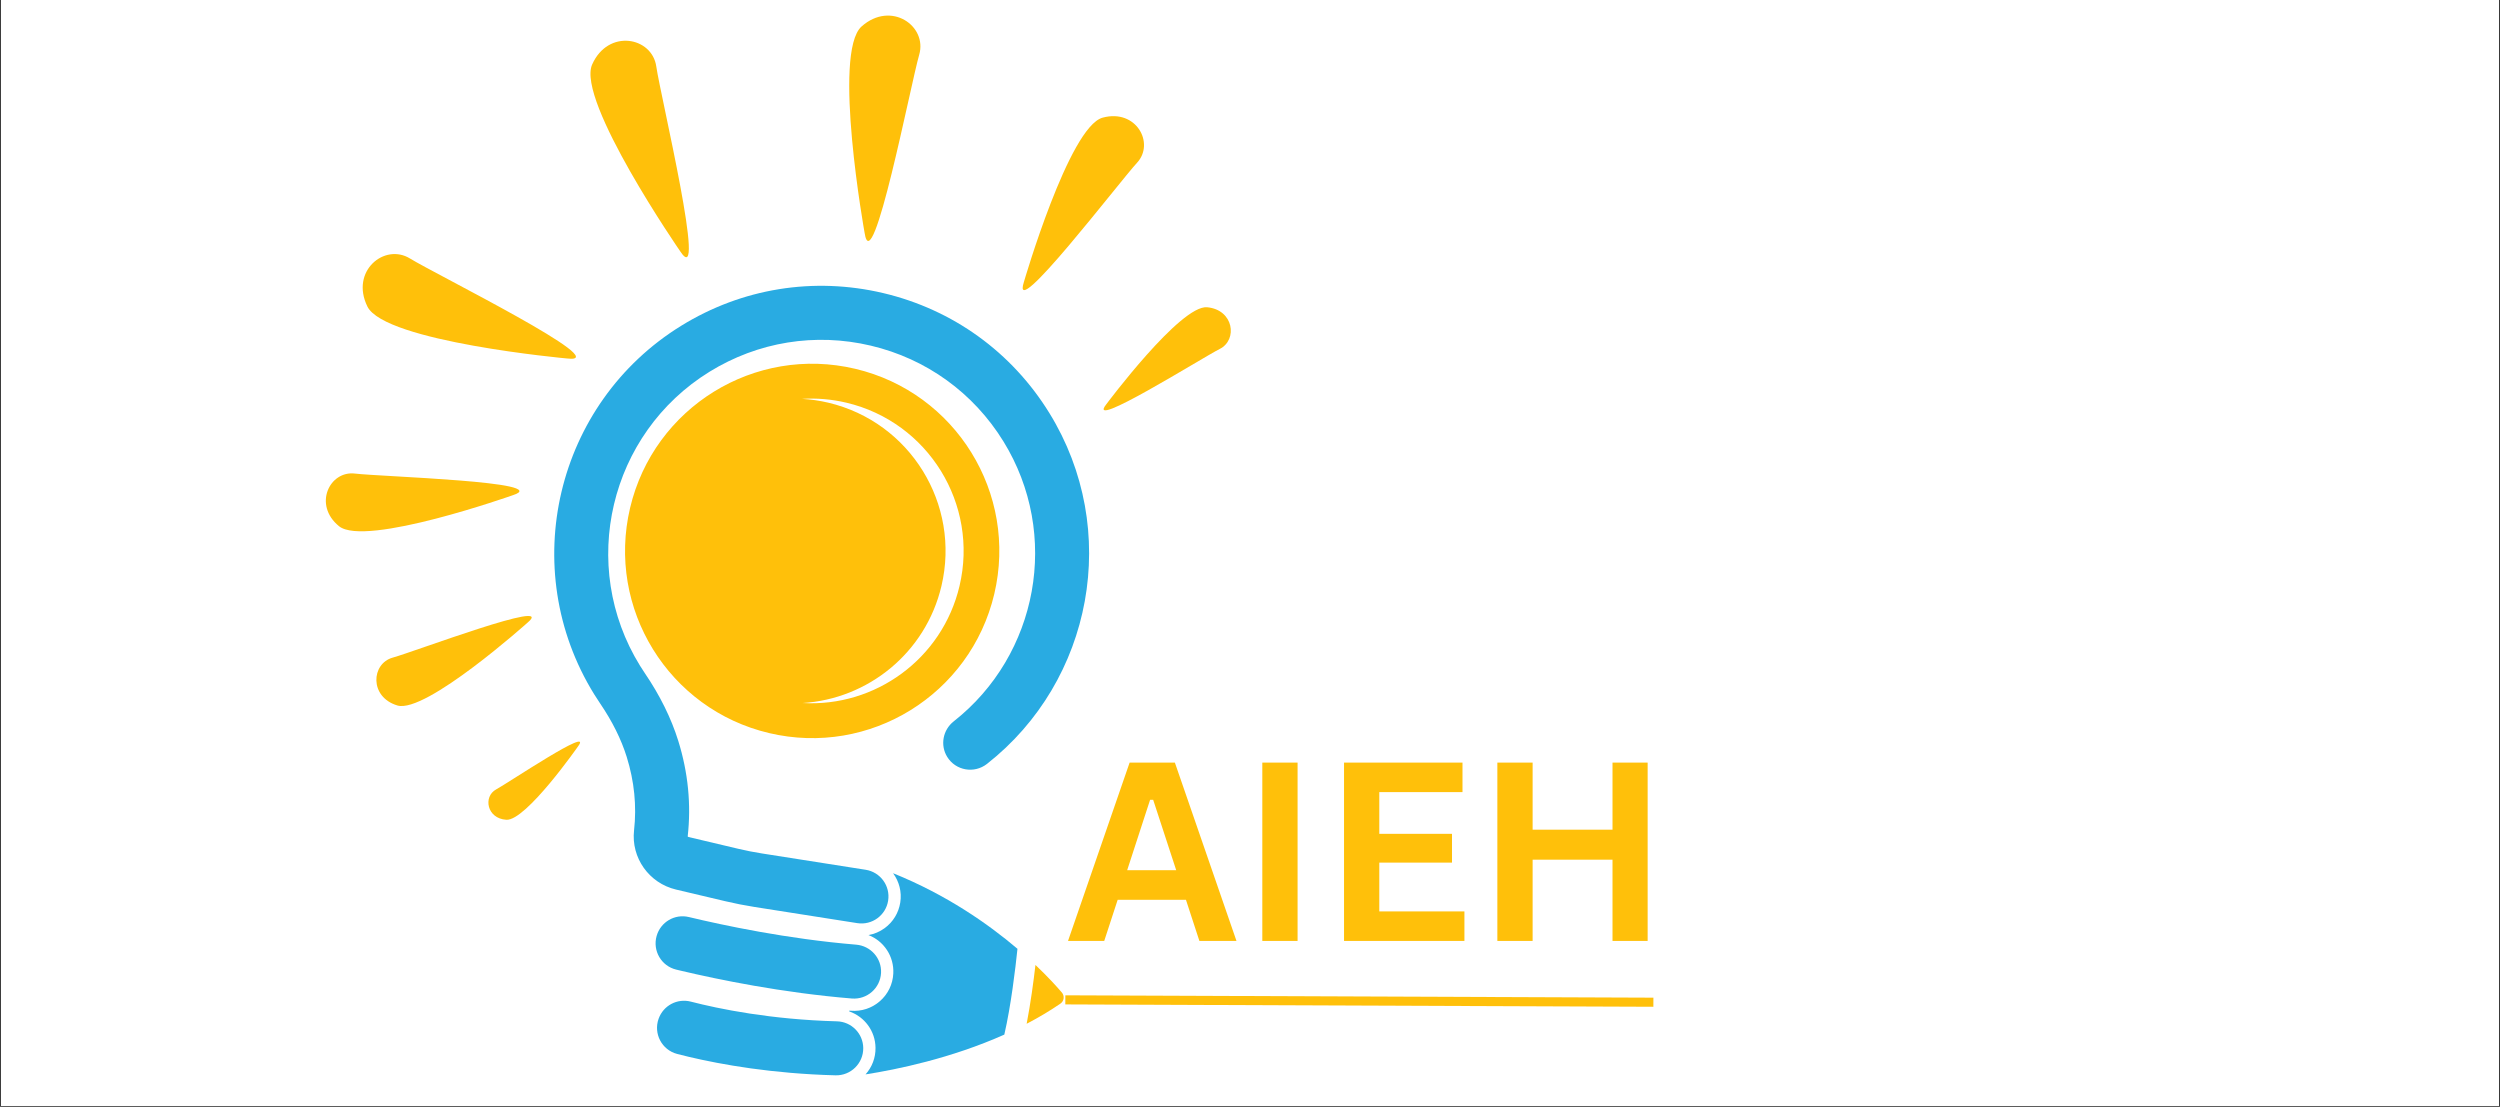 <?xml version="1.0" encoding="UTF-8"?>
<svg xmlns="http://www.w3.org/2000/svg" xmlns:xlink="http://www.w3.org/1999/xlink" width="1920" zoomAndPan="magnify" viewBox="0 0 1440 637.5" height="850" preserveAspectRatio="xMidYMid meet" version="1.0">
  <rect x="0" y="0" width="1440" height="637.5" fill="#333333" stroke="none"/>
  <defs>
    <g></g>
    <clipPath id="9cf884a568">
      <path d="M 0.562 0 L 1439.434 0 L 1439.434 637 L 0.562 637 Z M 0.562 0 " clip-rule="nonzero"></path>
    </clipPath>
    <clipPath id="a50abdb43e">
      <path d="M 378 576 L 498 576 L 498 619.766 L 378 619.766 Z M 378 576 " clip-rule="nonzero"></path>
    </clipPath>
  </defs>
  <g clip-path="url(#9cf884a568)">
    <path fill="#ffffff" d="M 0.562 0 L 1439.438 0 L 1439.438 637 L 0.562 637 Z M 0.562 0 " fill-opacity="1" fill-rule="nonzero"></path>
    <path fill="#ffffff" d="M 0.562 0 L 1439.438 0 L 1439.438 637 L 0.562 637 Z M 0.562 0 " fill-opacity="1" fill-rule="nonzero"></path>
  </g>
  <path fill="#29abe2" d="M 417.75 519.094 C 423.305 520.41 428.906 521.512 434.547 522.402 L 493.789 531.723 C 502.273 533.055 510.234 527.262 511.566 518.773 C 512.902 510.285 507.109 502.32 498.621 500.988 L 438.793 491.574 C 434.34 490.875 429.844 489.988 425.441 488.949 L 396.527 482.105 C 396.211 482.027 396.117 481.777 396.117 481.762 C 398.184 463.449 396.352 444.918 390.668 426.691 C 386.605 413.66 380.145 400.578 371.465 387.809 C 370.496 386.379 369.547 384.914 368.637 383.441 C 333.012 325.723 350.973 249.77 408.672 214.133 C 436.625 196.871 469.629 191.527 501.598 199.094 C 533.562 206.656 560.672 226.227 577.934 254.184 C 611.074 307.883 597.836 377.359 549.371 415.477 C 543.098 420.41 541.402 429.188 545.598 435.977 C 550.492 443.91 561.188 445.746 568.516 439.996 C 629.316 392.258 645.938 305.156 604.395 237.844 C 582.773 202.809 548.809 178.297 508.754 168.82 C 468.703 159.344 427.359 166.035 392.336 187.668 C 320.043 232.309 297.547 327.469 342.184 399.801 C 343.332 401.66 344.52 403.488 345.742 405.285 C 352.703 415.531 357.828 425.855 360.98 435.953 C 365.367 450.035 366.793 464.273 365.215 478.277 C 363.438 494.039 373.82 508.699 389.367 512.379 L 417.75 519.094 " fill-opacity="1" fill-rule="nonzero"></path>
  <path fill="#29abe2" d="M 392.383 559.18 C 413.594 564.199 450.562 571.848 490.645 575.141 C 499.41 575.859 507.047 569.191 507.484 560.402 C 507.902 551.984 501.531 544.82 493.133 544.125 C 453.5 540.844 416.371 532.918 396.777 528.215 C 388.664 526.266 380.484 531.082 378.219 539.121 L 378.207 539.148 C 375.812 547.633 380.926 556.422 389.488 558.488 C 390.418 558.711 391.383 558.941 392.383 559.18 " fill-opacity="1" fill-rule="nonzero"></path>
  <g clip-path="url(#a50abdb43e)">
    <path fill="#29abe2" d="M 497.23 603.664 C 497.141 595.297 490.441 588.508 482.086 588.285 C 443.961 587.27 414.121 581.121 397.883 576.934 C 390.094 574.922 382.09 579.184 379.379 586.754 L 379.359 586.789 C 376.281 595.391 381.223 604.785 390.062 607.078 C 392.141 607.617 394.406 608.188 396.848 608.762 C 415.613 613.203 444.891 618.438 481.262 619.387 C 490.07 619.617 497.32 612.477 497.227 603.668 L 497.23 603.664 " fill-opacity="1" fill-rule="nonzero"></path>
  </g>
  <path fill="#ffc00a" d="M 611.629 571.695 C 608.68 568.25 603.586 562.609 596.422 555.816 C 595.312 565.41 593.629 577.918 591.355 589.695 C 598.016 586.211 604.559 582.363 610.812 578.074 C 612.93 576.629 613.297 573.648 611.629 571.695 " fill-opacity="1" fill-rule="nonzero"></path>
  <path fill="#29abe2" d="M 514.414 502.973 C 517.867 507.664 519.527 513.672 518.551 519.871 C 517.609 525.84 514.402 531.086 509.52 534.645 C 506.727 536.684 503.566 538 500.262 538.602 C 509.109 542.074 515.039 550.797 514.539 560.754 C 514.234 566.922 511.508 572.566 506.859 576.645 C 502.203 580.723 496.238 582.691 490.062 582.184 C 489.781 582.16 489.496 582.137 489.215 582.109 L 489.145 582.562 C 497.922 585.613 504.199 593.789 504.297 603.586 C 504.359 609.285 502.316 614.633 498.559 618.848 C 516.547 616.039 547.848 609.613 578.488 595.93 C 582.352 579.176 584.883 557.828 586.059 546.512 C 569.23 532.195 545.168 515.371 514.414 502.973 " fill-opacity="1" fill-rule="nonzero"></path>
  <path fill="#ffc00a" d="M 487.504 231.945 C 478.91 229.914 470.312 229.234 461.93 229.746 C 466.957 230.039 472.027 230.746 477.094 231.945 C 524.246 243.102 553.426 290.379 542.273 337.547 C 533.152 376.113 499.883 402.645 462.281 404.941 C 504.008 407.387 542.727 379.637 552.68 337.547 C 563.832 290.379 534.652 243.102 487.504 231.945 Z M 572.699 342.16 C 559 400.102 500.934 435.961 443.012 422.258 C 385.086 408.551 349.238 350.469 362.938 292.527 C 376.641 234.582 434.711 198.723 492.629 212.43 C 550.555 226.137 586.402 284.223 572.699 342.16 " fill-opacity="1" fill-rule="nonzero"></path>
  <path fill="#ffc00a" d="M 695.316 176.977 C 679.988 175.535 637.199 232.898 637.199 232.898 C 624.836 248.57 692.191 206.242 702.605 200.977 C 713.023 195.715 710.648 178.418 695.316 176.977 " fill-opacity="1" fill-rule="nonzero"></path>
  <path fill="#ffc00a" d="M 635.133 67.766 C 615.777 73 589.746 162.488 589.746 162.488 C 581.812 187.25 644.664 104.879 654.969 93.711 C 665.273 82.539 654.492 62.527 635.133 67.766 " fill-opacity="1" fill-rule="nonzero"></path>
  <path fill="#ffc00a" d="M 529.461 31.527 C 534.277 15.012 513.27 0.168 496.285 15.227 C 479.309 30.293 498.008 134.102 498.008 134.102 C 502.441 163.195 524.648 48.043 529.461 31.527 " fill-opacity="1" fill-rule="nonzero"></path>
  <path fill="#ffc00a" d="M 391.758 144.688 C 407.816 169.344 380.461 55.301 378.02 38.277 C 375.582 21.246 350.32 16.41 341.078 37.145 C 331.84 57.887 391.758 144.688 391.758 144.688 " fill-opacity="1" fill-rule="nonzero"></path>
  <path fill="#ffc00a" d="M 326.637 206.488 C 355.855 209.945 250.777 157.922 236.145 148.887 C 221.512 139.852 201.609 156.164 211.617 176.551 C 221.621 196.922 326.637 206.488 326.637 206.488 " fill-opacity="1" fill-rule="nonzero"></path>
  <path fill="#ffc00a" d="M 204.465 272.777 C 189.844 270.988 180.199 290.809 195.277 303.09 C 210.359 315.363 295.512 285.199 295.512 285.199 C 319.488 277.418 219.09 274.566 204.465 272.777 " fill-opacity="1" fill-rule="nonzero"></path>
  <path fill="#ffc00a" d="M 226.23 378.781 C 213.812 382.203 212.602 401.441 228.879 406.355 C 245.156 411.266 304 358.527 304 358.527 C 320.805 344.258 238.656 375.363 226.23 378.781 " fill-opacity="1" fill-rule="nonzero"></path>
  <path fill="#ffc00a" d="M 285.75 454.719 C 278.215 458.832 280.363 471.492 291.668 472.195 C 302.973 472.895 333.086 429.73 333.086 429.73 C 341.809 417.918 293.285 450.613 285.75 454.719 " fill-opacity="1" fill-rule="nonzero"></path>
  <g fill="#ffc00a" fill-opacity="1">
    <g transform="translate(613.631, 541.975)">
      <g>
        <path d="M 98.578 0 L 77.219 0 L 69.484 -23.672 L 30.141 -23.672 L 22.406 0 L 1.547 0 L 37.031 -102.719 L 63.094 -102.719 Z M 48.828 -81.297 L 35.625 -40.75 L 63.859 -40.75 L 50.594 -81.297 Z M 48.828 -81.297 "></path>
      </g>
    </g>
    <g transform="translate(713.748, 541.975)">
      <g>
        <path d="M 33.656 0 L 13.344 0 L 13.344 -102.719 L 33.656 -102.719 Z M 33.656 0 "></path>
      </g>
    </g>
    <g transform="translate(760.82, 541.975)">
      <g>
        <path d="M 33.656 -45.109 L 33.656 -17 L 82.688 -17 L 82.688 0 L 13.344 0 L 13.344 -102.719 L 81.578 -102.719 L 81.578 -85.719 L 33.656 -85.719 L 33.656 -61.688 L 75.531 -61.688 L 75.531 -45.109 Z M 33.656 -45.109 "></path>
      </g>
    </g>
    <g transform="translate(849.134, 541.975)">
      <g>
        <path d="M 79.672 -64.078 L 79.672 -102.719 L 99.906 -102.719 L 99.906 0 L 79.672 0 L 79.672 -46.797 L 33.656 -46.797 L 33.656 0 L 13.344 0 L 13.344 -102.719 L 33.656 -102.719 L 33.656 -64.078 Z M 79.672 -64.078 "></path>
      </g>
    </g>
  </g>
  <path stroke-linecap="butt" transform="matrix(0.749, 0.003, -0.003, 0.749, 613.643, 573.3)" fill="none" stroke-linejoin="miter" d="M 0.002 3.498 L 452.226 3.5 " stroke="#ffc00a" stroke-width="7" stroke-opacity="1" stroke-miterlimit="4"></path>
</svg>
